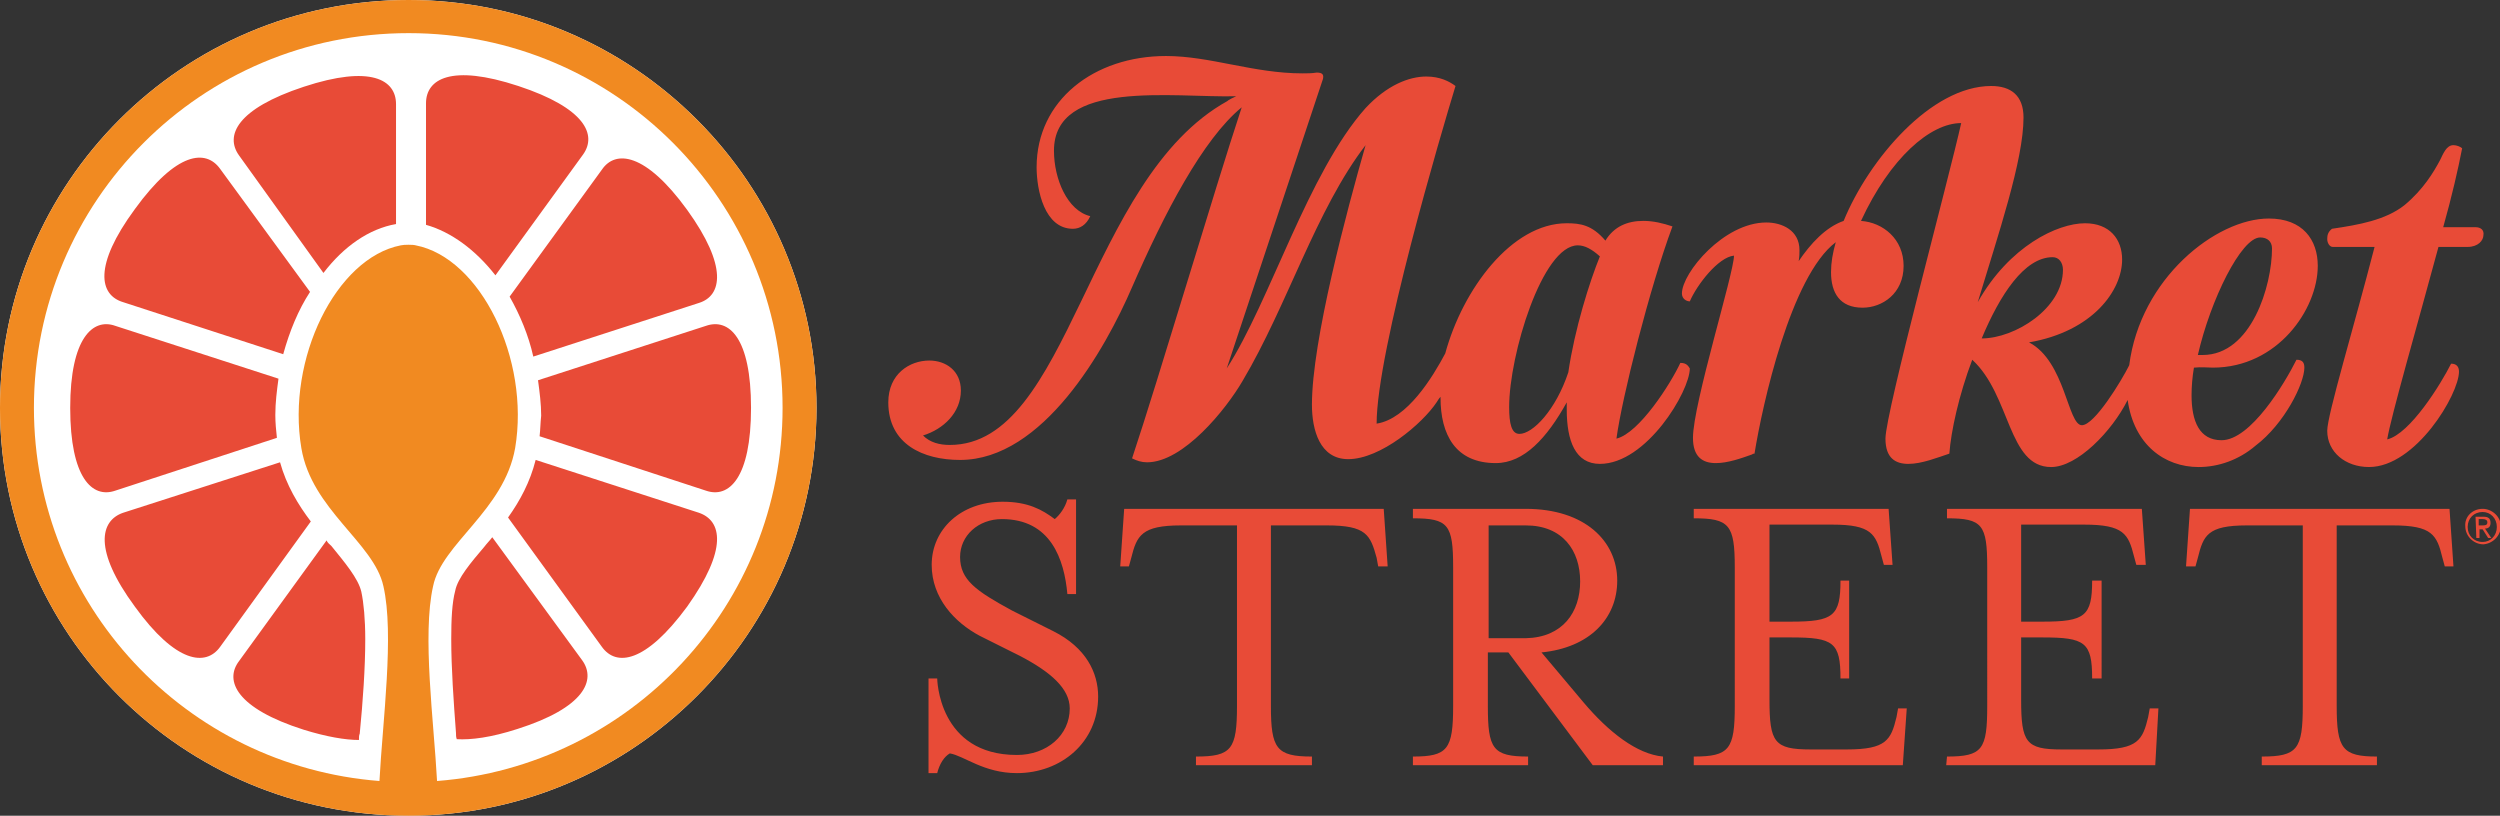 <?xml version="1.0" encoding="utf-8"?>
<!-- Generator: Adobe Illustrator 27.4.0, SVG Export Plug-In . SVG Version: 6.00 Build 0)  -->
<svg version="1.1" id="Layer_1" xmlns:v="https://vecta.io/nano"
	 xmlns="http://www.w3.org/2000/svg" xmlns:xlink="http://www.w3.org/1999/xlink" x="0px" y="0px" viewBox="0 0 316.9 103.4"
	 style="enable-background:new 0 0 316.9 103.4;" xml:space="preserve">
<rect x="0" y="0" width="316.9" height="103.4" fill="#333333" stroke="none"/>
<style type="text/css">
	.st0{fill:#E84B37;}
	.st1{fill-rule:evenodd;clip-rule:evenodd;fill:#FFFFFF;}
	.st2{fill-rule:evenodd;clip-rule:evenodd;fill:#F18A21;}
</style>
<path class="st0" d="M118.8,98h-1.1V86h1.1c0,0,0.1,9.7,10.1,9.7c3.8,0,6.7-2.5,6.7-5.9c0-2.5-2.4-4.6-6.2-6.6l-5.2-2.6
	c-3.2-1.7-6.1-4.8-6.1-9c0-4.5,3.7-8,9-8c3.2,0,5,1,6.6,2.2c0.6-0.5,1.3-1.4,1.6-2.5h1.1v12h-1.1c-0.4-4.4-2.1-9.5-8.3-9.5
	c-3,0-5.3,2.1-5.3,4.8c0,2.9,2,4.3,6.6,6.8l5.2,2.6c4.2,2.1,5.7,5.3,5.7,8.3c0,5.8-4.7,9.7-10.3,9.7c-4.2,0-6.7-2.2-8.5-2.5
	C119.7,95.9,119.1,96.8,118.8,98L118.8,98z M175.9,71.8h-1.2l-0.2-1.1c-0.8-2.9-1.3-4.1-6.3-4.1h-7.1v22.9c0,5.4,0.7,6.4,5.2,6.4V97
	h-14.7v-1.1c4.5,0,5.2-0.9,5.2-6.4V66.6h-7.1c-5,0-5.6,1.3-6.3,4.1l-0.3,1.1H142l0.5-7.3h32.9C175.4,64.5,175.9,71.8,175.9,71.8z
	 M200.7,89c3.2,3.8,6.8,6.6,10.1,6.9V97h-8.9l-10.7-14.3h-2.6v6.8c0,5.4,0.6,6.4,5.1,6.4V97h-14.6v-1.1c4.4,0,5.1-0.9,5.1-6.4V71.9
	c0-5.4-0.6-6.2-5.1-6.2v-1.2h14.3c7.5,0,11.6,4.1,11.6,9.1c0,4.8-3.5,8.5-9.6,9.1L200.7,89L200.7,89z M200.3,73.7
	c0-3.9-2.2-7.1-6.9-7.1h-4.7v14.3h4.7C198.1,80.8,200.3,77.6,200.3,73.7z M214.7,95.9c4.5,0,5.2-0.9,5.2-6.4V71.9
	c0-5.4-0.7-6.2-5.2-6.2v-1.2h24.7l0.5,7.1h-1.1l-0.3-1.1c-0.7-2.8-1.3-4-6.2-4h-8v12.3h2.7c5.4,0,6.3-0.7,6.3-5.2h1.1V86h-1.1
	c0-4.6-0.9-5.2-6.3-5.2h-2.7v7.9c0,5.4,0.6,6.3,5.2,6.3h4.6c5,0,5.6-1.2,6.3-4.1l0.2-1.1h1.1l-0.5,7.2h-26.5L214.7,95.9L214.7,95.9z
	 M246.8,95.9c4.5,0,5.1-0.9,5.1-6.4V71.9c0-5.4-0.6-6.2-5.1-6.2v-1.2h24.7l0.5,7.1h-1.2l-0.3-1.1c-0.7-2.8-1.3-4-6.3-4h-8v12.3h2.7
	c5.4,0,6.3-0.7,6.3-5.2h1.2V86h-1.2c0-4.6-0.9-5.2-6.3-5.2h-2.7v7.9c0,5.4,0.6,6.3,5.1,6.3h4.7c5,0,5.6-1.2,6.3-4.1l0.2-1.1h1.1
	l-0.4,7.2h-26.5L246.8,95.9L246.8,95.9z M311,71.8h-1.1l-0.3-1.1c-0.7-2.9-1.3-4.1-6.3-4.1h-7.1v22.9c0,5.4,0.7,6.4,5.1,6.4V97
	h-14.6v-1.1c4.5,0,5.2-0.9,5.2-6.4V66.6h-7.1c-5,0-5.5,1.3-6.2,4.1l-0.3,1.1h-1.2l0.5-7.3h32.9L311,71.8L311,71.8z M213,46
	c-1.2,2.6-5.2,8.9-8.1,9.6c0.7-5.2,4.2-19.1,7.1-26.9c-1.2-0.4-2.4-0.7-3.7-0.7c-2,0-3.7,0.7-4.8,2.5c-1.7-2-3.2-2.2-4.9-2.2
	c-7,0-13.2,8.4-15.4,16.5c-1.6,3-4.8,8.3-8.7,8.9c0-9.2,8.2-36.9,10-42.8c-0.8-0.6-2-1.2-3.7-1.2c-2.2,0-5,1.1-7.7,4
	c-7.3,8.2-12.1,24.5-17.6,33l12.2-36.7c0.1-0.5,0-0.8-0.8-0.8c-0.6,0.1-1.2,0.1-1.8,0.1c-6.2,0-11.7-2.2-17.3-2.2
	c-9.1,0-16.4,5.6-16.4,14.1c0,2.9,1,7.8,4.6,7.8c0.9,0,1.7-0.5,2.2-1.6c-2.9-0.7-4.6-4.7-4.6-8.3c0-9.1,15.1-6.7,23.1-6.9
	c-1.1,0.5-1.1,0.6-1.1,0.6c-17.9,9.9-20,43.6-35.2,43.6c-1.3,0-2.5-0.3-3.4-1.2c2.6-0.8,4.8-2.9,4.8-5.7c0-2.5-1.9-3.8-4-3.8
	c-2.5,0-5.2,1.7-5.2,5.3c0,5.3,4.4,7.3,9.1,7.3c10.5,0,18.4-14,21.8-21.9c4.1-9.4,9-18.8,13.9-22.8c-3.5,10.6-10.5,34.3-13.9,44.5
	c0.6,0.3,1.2,0.5,1.9,0.5c4.6,0,10-6.7,12.1-10.3c5.7-9.6,9.3-21.7,15.6-29.9c-2.4,8.4-6.8,24.8-6.8,32.9c0,3.2,1,6.9,4.6,6.9
	c4.1,0,9.4-4.5,11.2-7.2c0.2-0.3,0.3-0.5,0.5-0.7v0.1c0,4.7,1.9,8.3,7,8.3c3.6,0,6.5-3.2,9-7.7v0.9c0,4,1.1,6.9,4.2,6.9
	c5.9,0,11.4-9.2,11.4-12.1C214,46.4,213.8,46,213,46L213,46z M198.8,47.2c-1.6,4.8-4.5,7.8-6.2,7.8c-1,0-1.3-1.3-1.3-3.4
	c0-6.6,4.2-20.5,8.7-20.5c0.9,0,1.8,0.5,2.8,1.4C201.5,35.7,199.6,41.7,198.8,47.2z M280.5,46.6c8.2,0,13.3-7.4,13.3-12.9
	c0-3.3-1.9-6-6.2-6c-6.7,0-16.3,7.6-17.7,18.6c-1,2-4.4,7.6-6,7.6c-1.8,0-2.1-8.1-6.7-10.5c8.1-1.4,11.8-6.6,11.8-10.5
	c0-2.6-1.6-4.6-4.7-4.6c-3.5,0-9.6,2.9-13.6,10c2.6-8.6,5.8-18,5.8-23.4c0-2.8-1.6-4-4.1-4c-7.6,0-15.5,9.3-18.7,17.1
	c-2.3,0.8-4.2,2.9-5.7,5.1c0.1-0.6,0.1-0.9,0.1-1.4c0-2.5-2.2-3.5-4.2-3.5c-5.4,0-10.7,6.4-10.7,9c0,0.7,0.6,1,1,1
	c0.9-2.1,3.6-5.6,5.6-5.8c0,2.2-5.2,18.8-5.2,23.1c0,2.4,1.2,3.2,2.9,3.2c1.5,0,3.2-0.6,4.6-1.1c0.1-0.1,0.2-0.1,0.3-0.1
	c1-6.2,4.6-22.5,10.3-26.8c-0.4,1.4-0.6,2.6-0.6,3.8c0,2.6,1.1,4.5,4,4.5c2.5,0,5.2-1.8,5.2-5.3c0-3.4-2.6-5.5-5.4-5.7
	c3.7-8,8.8-12.4,12.7-12.4c-1.5,6.8-9.6,36.7-9.6,40c0,2.5,1.3,3.2,2.9,3.2c1.7,0,3.7-0.8,5.2-1.3c0.2-2.8,1.2-7.4,2.9-11.9
	c4.9,4.5,4.5,13.6,10,13.6c3.3,0,7.7-4.5,9.7-8.5c0.8,5.7,4.7,8.5,9,8.5c2.5,0,5.1-0.9,7.2-2.7c3.7-2.8,6.2-7.9,6.2-9.9
	c0-0.6-0.2-1-1-1c-1.5,3-5.8,10.2-9.5,10.2c-2.8,0-3.8-2.4-3.8-5.7c0-1.1,0.1-2.3,0.3-3.5C279.1,46.5,279.8,46.6,280.5,46.6
	L280.5,46.6z M286.5,30.1c0.9,0,1.5,0.5,1.5,1.4c0,4.7-2.6,13.5-8.8,13.5h-0.6C280.2,38,284.1,30.1,286.5,30.1z M260.2,32.6
	c0.8,0,1.3,0.7,1.3,1.6c0,4.9-6.1,8.7-10.3,8.7C253.5,37.4,256.6,32.6,260.2,32.6z M313.8,28.8h-4.1c1.1-3.9,1.9-7.4,2.4-10
	c-0.2-0.2-0.7-0.4-1.1-0.4c-0.9,0-1.3,1.1-1.7,1.9c-0.8,1.5-2.1,3.7-4.5,5.7c-2.4,1.9-5.8,2.5-9.2,3c-0.5,0.4-0.6,0.8-0.6,1.3
	c0,0.5,0.3,1,0.7,1h5.3c-2.6,10.1-6,21.3-6,23.3c0,2.7,2.3,4.6,5.3,4.6c5.9,0,11.4-9.2,11.4-12.1c0-0.6-0.3-1-1-1
	c-1.3,2.6-5.2,8.9-8.1,9.6c0.5-3,3.8-14.4,6.5-24.4h3.7c1.3,0,2-0.8,2-1.5C314.9,29.2,314.5,28.8,313.8,28.8L313.8,28.8z"/>
<g>
	<path class="st1" d="M51.8,0C23.1,0,0,23.2,0,51.7c0,28.6,23.1,51.7,51.8,51.7c28.5,0,51.7-23.2,51.7-51.7
		C103.5,23.2,80.3,0,51.8,0z"/>
	<path class="st2" d="M51.8,0C23.1,0,0,23.2,0,51.7c0,28.6,23.1,51.7,51.8,51.7c28.5,0,51.7-23.2,51.7-51.7
		C103.5,23.2,80.3,0,51.8,0z M55.4,99c-0.4-7.5-1.9-18.5-0.5-24.7c1.1-5.4,9-9.6,10.4-17.5c1.9-11.3-4.4-24.1-12.6-25.7
		c-0.3-0.1-1.5-0.1-1.9,0c-8.2,1.6-14.5,14.4-12.6,25.7c1.3,7.8,9.2,12,10.4,17.5c1.4,6.1-0.1,17.1-0.5,24.7
		C23.6,97.1,4.3,76.7,4.3,51.7c0-26.2,21.2-47.5,47.5-47.5c26.2,0,47.4,21.3,47.4,47.5C99.2,76.7,79.9,97.1,55.4,99z"/>
</g>
<path class="st0" d="M35.3,48l-20.7-6.7c-2.8-1-5.7,1.5-5.7,10.4c0,8.9,2.8,11.5,5.7,10.5l20.5-6.7c-0.1-0.9-0.2-1.9-0.2-2.9
	C34.9,51,35.1,49.5,35.3,48z M27.9,21.4c-1.8-2.5-5.5-2.2-10.8,5.1c-5.3,7.2-4.5,10.9-1.5,11.8l20.3,6.6c0.8-2.9,1.9-5.6,3.4-7.9
	C39.3,37,27.9,21.4,27.9,21.4z M50.2,28.4l0-15.2c0-3.1-3.2-5-11.7-2.2c-8.5,2.8-10,6.2-8.2,8.7l10.7,14.9
	C43.6,31.2,46.8,29,50.2,28.4z M15.6,65c-2.9,1-3.8,4.7,1.5,11.9c5.2,7.2,9,7.6,10.8,5.1l11.5-15.9c-1.6-2.1-3.1-4.6-3.9-7.5
	C35.5,58.6,15.6,65,15.6,65z M46.3,81c0-2.5-0.2-4.6-0.5-6c-0.4-1.7-2.1-3.7-3.8-5.8c-0.2-0.2-0.5-0.4-0.6-0.7L30.3,83.8
	c-1.9,2.5-0.3,6,8.2,8.7c2.9,0.9,5.3,1.3,7,1.3c0-0.3,0-0.6,0.1-0.8C46,88.9,46.3,84.7,46.3,81z M68.4,55.3l21.1,6.9
	c2.9,1,5.7-1.6,5.7-10.5c0-8.9-2.8-11.4-5.7-10.4l-21.3,6.9c0.2,1.5,0.4,3,0.4,4.5C68.5,53.6,68.5,54.4,68.4,55.3z M88.6,38.4
	c2.9-0.9,3.7-4.6-1.5-11.8c-5.3-7.3-9.1-7.6-10.8-5.1L64.6,37.6c1.3,2.3,2.4,4.9,3,7.6C67.6,45.2,88.6,38.4,88.6,38.4z M62.8,34.9
	l11.1-15.3c1.8-2.5,0.3-5.9-8.2-8.7c-8.5-2.8-11.7-0.9-11.7,2.2v15.4C57.2,29.4,60.3,31.7,62.8,34.9z M76.3,82
	c1.8,2.5,5.5,2.1,10.8-5.1c5.2-7.3,4.4-10.9,1.5-11.9l-20.7-6.7c-0.7,2.8-2,5.2-3.5,7.3L76.3,82z M57.7,74.9
	c-0.4,1.5-0.5,3.6-0.5,6.1c0,3.7,0.3,7.9,0.6,11.9c0,0.3,0,0.5,0.1,0.8c1.8,0.1,4.3-0.2,7.7-1.3c8.5-2.7,10-6.2,8.2-8.7L62.4,68.1
	c-0.3,0.4-0.7,0.8-1,1.2C59.7,71.3,58,73.3,57.7,74.9z M314.7,64.5c1.2,0,2.3,1,2.3,2.2c0,1.2-1,2.2-2.2,2.3c0,0,0,0,0,0
	c-1.2,0-2.3-1-2.3-2.3C312.4,65.5,313.4,64.5,314.7,64.5z M314.7,68.7c1,0,1.8-0.8,1.8-1.9c0-1.1-0.8-1.9-1.8-1.9
	c-1.1,0-1.9,0.8-1.9,1.9C312.8,67.9,313.6,68.7,314.7,68.7z M313.8,65.5h1c0.6,0,0.9,0.2,0.9,0.8c0,0.5-0.3,0.7-0.7,0.7l0.8,1.2
	h-0.4l-0.7-1.1h-0.4v1.1h-0.4L313.8,65.5L313.8,65.5z M314.2,66.6h0.4c0.4,0,0.7,0,0.7-0.4c0-0.3-0.3-0.4-0.6-0.4h-0.5L314.2,66.6
	L314.2,66.6z"/>
</svg>
